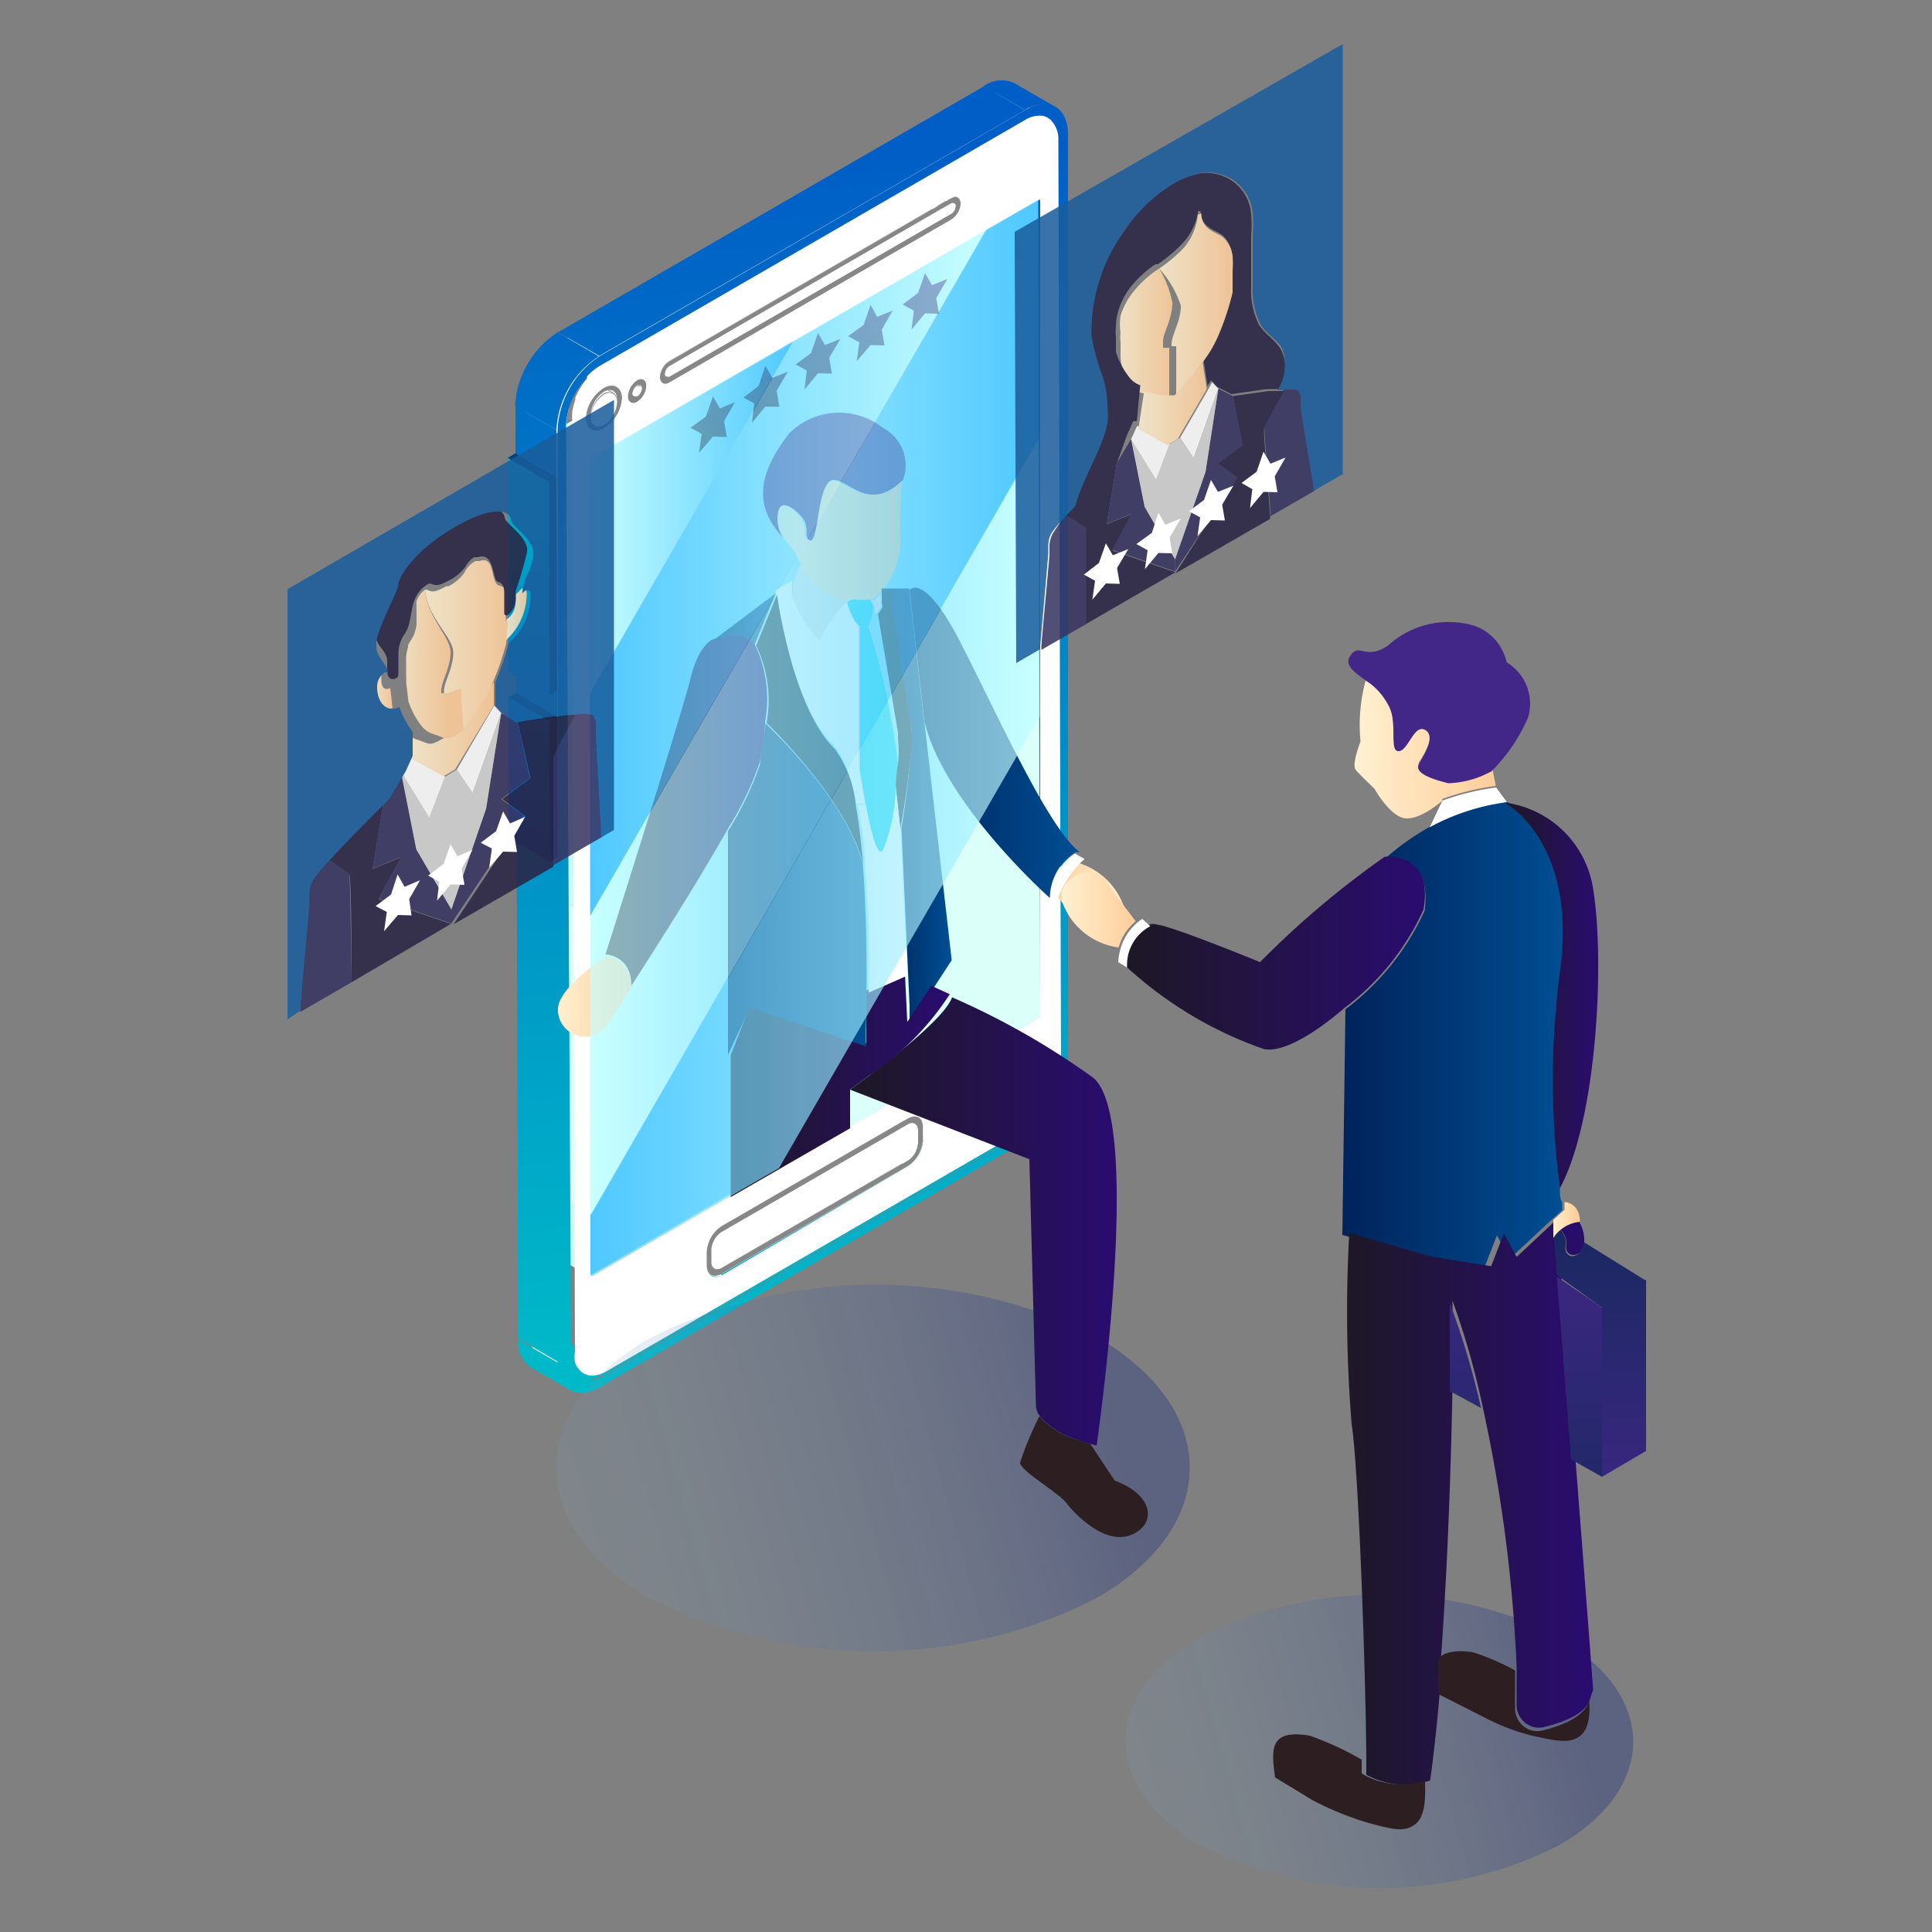 <svg xmlns="http://www.w3.org/2000/svg" xmlns:xlink="http://www.w3.org/1999/xlink" viewBox="0 0 50 50"><rect x="0" y="0" width="50" height="50" fill="#808080" stroke="none"/><defs><style>.cls-1{isolation:isolate;}.cls-2{fill:url(#Degradado_sin_nombre_121);}.cls-3{fill:url(#Degradado_sin_nombre_121-2);}.cls-4{fill:#fff;}.cls-5{fill:#878787;}.cls-6{fill:url(#Degradado_sin_nombre_121-3);}.cls-7{fill:#dbfff9;}.cls-8{fill:url(#Degradado_sin_nombre_121-4);}.cls-9{fill:#c9fbf4;}.cls-10{fill:url(#Degradado_sin_nombre_121-5);}.cls-11{fill:url(#Degradado_sin_nombre_96);}.cls-12{fill:url(#Degradado_sin_nombre_121-6);}.cls-13{fill:url(#Degradado_sin_nombre_95);}.cls-14{fill:url(#Degradado_sin_nombre_96-2);}.cls-15{fill:url(#Degradado_sin_nombre_121-7);}.cls-16{fill:url(#Degradado_sin_nombre_121-8);}.cls-17{fill:#004574;}.cls-18{fill:url(#Degradado_sin_nombre_121-9);}.cls-19{fill:url(#Degradado_sin_nombre_121-10);}.cls-20{fill:url(#Degradado_sin_nombre_121-11);}.cls-21{fill:url(#Degradado_sin_nombre_95-2);}.cls-22{fill:url(#Degradado_sin_nombre_121-12);}.cls-23{fill:url(#Degradado_sin_nombre_121-13);}.cls-24{fill:url(#Degradado_sin_nombre_121-14);}.cls-25{fill:url(#Degradado_sin_nombre_121-15);}.cls-26{fill:url(#Degradado_sin_nombre_121-16);}.cls-27{fill:url(#Degradado_sin_nombre_121-17);}.cls-28{fill:url(#Degradado_sin_nombre_107);}.cls-29{fill:url(#Degradado_sin_nombre_107-2);}.cls-30{fill:url(#Degradado_sin_nombre_107-3);}.cls-31{fill:url(#Degradado_sin_nombre_107-4);}.cls-32{fill:url(#Degradado_sin_nombre_107-5);}.cls-33{opacity:0.33;mix-blend-mode:hard-light;}.cls-34{fill:url(#Degradado_sin_nombre_204);}.cls-35{fill:url(#Degradado_sin_nombre_204-2);}.cls-36{fill:#e8e8e8;}.cls-37{fill:url(#Degradado_sin_nombre_23);}.cls-38{fill:url(#Degradado_sin_nombre_100);}.cls-39{fill:url(#Degradado_sin_nombre_107-6);}.cls-40{fill:url(#Degradado_sin_nombre_107-7);}.cls-41{fill:url(#Degradado_sin_nombre_23-2);}.cls-42{fill:url(#Degradado_sin_nombre_130);}.cls-43{fill:url(#Degradado_sin_nombre_130-2);}.cls-44{fill:url(#Degradado_sin_nombre_107-8);}.cls-45{fill:url(#Degradado_sin_nombre_23-3);}.cls-46{fill:url(#Degradado_sin_nombre_131);}.cls-47{fill:url(#Degradado_sin_nombre_130-3);}.cls-48{fill:url(#Degradado_sin_nombre_107-9);}.cls-49{fill:url(#Degradado_sin_nombre_100-2);}.cls-50{fill:url(#Degradado_sin_nombre_107-10);}.cls-51{fill:none;}.cls-52{fill:#112132;}.cls-53{fill:url(#Degradado_sin_nombre_107-11);}.cls-54{fill:#2d1e21;}.cls-55{fill:url(#Degradado_sin_nombre_131-2);}.cls-56{fill:url(#Degradado_sin_nombre_23-4);}.cls-57{fill:url(#Degradado_sin_nombre_100-3);}.cls-58{fill:url(#Degradado_sin_nombre_107-12);}.cls-59{fill:url(#Degradado_sin_nombre_107-13);}.cls-60{fill:url(#Degradado_sin_nombre_130-4);}.cls-61{fill:url(#Degradado_sin_nombre_23-5);}.cls-62{fill:url(#Degradado_sin_nombre_23-6);}.cls-63{fill:url(#Degradado_sin_nombre_100-4);}.cls-64{fill:url(#Degradado_sin_nombre_100-5);}.cls-65{fill:#00d6ef;}.cls-66{opacity:0.67;}.cls-67{mix-blend-mode:soft-light;}.cls-68{fill:url(#Degradado_sin_nombre_96-3);}.cls-69{fill:url(#Degradado_sin_nombre_95-3);}.cls-70{fill:url(#Degradado_sin_nombre_96-4);}.cls-71{fill:url(#Degradado_sin_nombre_95-4);}.cls-72{opacity:0.86;}.cls-73{fill:url(#Degradado_sin_nombre_23-8);}.cls-74{fill:#363361;}.cls-75{fill:#282343;}.cls-76{fill:#d3d3d3;}.cls-77{fill:url(#Degradado_sin_nombre_23-9);}.cls-78{fill:url(#Degradado_sin_nombre_23-10);}.cls-79{fill:url(#Degradado_sin_nombre_23-11);}.cls-80{fill:#1a5d9d;}.cls-81{fill:url(#Degradado_sin_nombre_23-12);}.cls-82{fill:url(#Degradado_sin_nombre_23-13);}.cls-83{fill:url(#Degradado_sin_nombre_23-14);}.cls-84{fill:url(#Degradado_sin_nombre_23-15);}</style><linearGradient id="Degradado_sin_nombre_121" x1="24.17" y1="3.8" x2="27.07" y2="34.09" gradientUnits="userSpaceOnUse"><stop offset="0" stop-color="#005ec6"/><stop offset="1" stop-color="#00b9c8"/></linearGradient><linearGradient id="Degradado_sin_nombre_121-2" x1="17.91" y1="4.4" x2="20.81" y2="34.69" xlink:href="#Degradado_sin_nombre_121"/><linearGradient id="Degradado_sin_nombre_121-3" x1="25.77" y1="3.64" x2="28.67" y2="33.94" xlink:href="#Degradado_sin_nombre_121"/><linearGradient id="Degradado_sin_nombre_121-4" x1="11.84" y1="4.98" x2="14.74" y2="35.27" xlink:href="#Degradado_sin_nombre_121"/><linearGradient id="Degradado_sin_nombre_121-5" x1="11.2" y1="5.04" x2="14.1" y2="35.33" xlink:href="#Degradado_sin_nombre_121"/><linearGradient id="Degradado_sin_nombre_96" x1="15.26" y1="18.3" x2="26.87" y2="18.3" gradientUnits="userSpaceOnUse"><stop offset="0" stop-color="#c8ffff"/><stop offset="1" stop-color="#4fc8ff"/></linearGradient><linearGradient id="Degradado_sin_nombre_121-6" x1="26.79" y1="3.55" x2="29.69" y2="33.84" xlink:href="#Degradado_sin_nombre_121"/><linearGradient id="Degradado_sin_nombre_95" x1="15.24" y1="14.82" x2="25.52" y2="14.82" gradientUnits="userSpaceOnUse"><stop offset="0" stop-color="#4fc8ff"/><stop offset="1" stop-color="#c8ffff"/></linearGradient><linearGradient id="Degradado_sin_nombre_96-2" x1="15.22" y1="13.4" x2="20.52" y2="13.4" xlink:href="#Degradado_sin_nombre_96"/><linearGradient id="Degradado_sin_nombre_121-7" x1="11.68" y1="4.99" x2="14.58" y2="35.29" xlink:href="#Degradado_sin_nombre_121"/><linearGradient id="Degradado_sin_nombre_121-8" x1="12.45" y1="4.92" x2="15.35" y2="35.21" xlink:href="#Degradado_sin_nombre_121"/><linearGradient id="Degradado_sin_nombre_121-9" x1="12.65" y1="4.9" x2="15.55" y2="35.19" xlink:href="#Degradado_sin_nombre_121"/><linearGradient id="Degradado_sin_nombre_121-10" x1="12.93" y1="4.87" x2="15.83" y2="35.17" xlink:href="#Degradado_sin_nombre_121"/><linearGradient id="Degradado_sin_nombre_121-11" x1="19.61" y1="4.23" x2="22.51" y2="34.53" xlink:href="#Degradado_sin_nombre_121"/><linearGradient id="Degradado_sin_nombre_95-2" x1="15.28" y1="22.2" x2="26.89" y2="22.2" xlink:href="#Degradado_sin_nombre_95"/><linearGradient id="Degradado_sin_nombre_121-12" x1="26.5" y1="3.57" x2="29.39" y2="33.87" xlink:href="#Degradado_sin_nombre_121"/><linearGradient id="Degradado_sin_nombre_121-13" x1="13.52" y1="21.94" x2="14.56" y2="11.62" xlink:href="#Degradado_sin_nombre_121"/><linearGradient id="Degradado_sin_nombre_121-14" x1="12.98" y1="21.88" x2="14.02" y2="11.56" xlink:href="#Degradado_sin_nombre_121"/><linearGradient id="Degradado_sin_nombre_121-15" x1="20.34" y1="4.16" x2="23.24" y2="34.46" xlink:href="#Degradado_sin_nombre_121"/><linearGradient id="Degradado_sin_nombre_121-16" x1="13.94" y1="4.78" x2="16.83" y2="35.07" xlink:href="#Degradado_sin_nombre_121"/><linearGradient id="Degradado_sin_nombre_121-17" x1="13.24" y1="4.84" x2="16.14" y2="35.14" xlink:href="#Degradado_sin_nombre_121"/><linearGradient id="Degradado_sin_nombre_107" x1="19.95" y1="11.27" x2="19.57" y2="7.66" gradientUnits="userSpaceOnUse"><stop offset="0" stop-color="#1d1824"/><stop offset="1" stop-color="#2a0c70"/></linearGradient><linearGradient id="Degradado_sin_nombre_107-2" x1="18.52" y1="11.42" x2="18.14" y2="7.81" xlink:href="#Degradado_sin_nombre_107"/><linearGradient id="Degradado_sin_nombre_107-3" x1="21.38" y1="11.12" x2="21" y2="7.51" xlink:href="#Degradado_sin_nombre_107"/><linearGradient id="Degradado_sin_nombre_107-4" x1="22.8" y1="10.97" x2="22.42" y2="7.36" xlink:href="#Degradado_sin_nombre_107"/><linearGradient id="Degradado_sin_nombre_107-5" x1="24.28" y1="10.82" x2="23.9" y2="7.21" xlink:href="#Degradado_sin_nombre_107"/><linearGradient id="Degradado_sin_nombre_204" x1="7.23" y1="42.4" x2="28.61" y2="36.26" gradientUnits="userSpaceOnUse"><stop offset="0" stop-color="#b6f9ff" stop-opacity="0"/><stop offset="1" stop-color="#132781"/></linearGradient><linearGradient id="Degradado_sin_nombre_204-2" x1="23.39" y1="48.59" x2="40.53" y2="43.67" xlink:href="#Degradado_sin_nombre_204"/><linearGradient id="Degradado_sin_nombre_23" x1="-107.29" y1="211.57" x2="-105.37" y2="211.57" gradientTransform="translate(-78.2 234.81) rotate(180)" gradientUnits="userSpaceOnUse"><stop offset="0" stop-color="#fff1d1"/><stop offset="1" stop-color="#ffcd9a"/></linearGradient><linearGradient id="Degradado_sin_nombre_100" x1="34.78" y1="26.77" x2="40.46" y2="26.77" gradientUnits="userSpaceOnUse"><stop offset="0" stop-color="#00235b"/><stop offset="1" stop-color="#004e93"/></linearGradient><linearGradient id="Degradado_sin_nombre_107-6" x1="34.71" y1="38.89" x2="41.14" y2="38.89" xlink:href="#Degradado_sin_nombre_107"/><linearGradient id="Degradado_sin_nombre_107-7" x1="29.11" y1="24.66" x2="36.93" y2="24.66" xlink:href="#Degradado_sin_nombre_107"/><linearGradient id="Degradado_sin_nombre_23-2" x1="35.06" y1="19.39" x2="38.72" y2="19.39" gradientTransform="matrix(1, 0, 0, 1, 0, 0)" xlink:href="#Degradado_sin_nombre_23"/><linearGradient id="Degradado_sin_nombre_130" x1="21.67" y1="40.44" x2="21.64" y2="31.45" gradientUnits="userSpaceOnUse"><stop offset="0" stop-color="#18285f"/><stop offset="1" stop-color="#432788"/></linearGradient><linearGradient id="Degradado_sin_nombre_130-2" x1="37.94" y1="40.4" x2="37.91" y2="31.4" xlink:href="#Degradado_sin_nombre_130"/><linearGradient id="Degradado_sin_nombre_107-8" x1="40.69" y1="40.39" x2="40.67" y2="31.39" xlink:href="#Degradado_sin_nombre_107"/><linearGradient id="Degradado_sin_nombre_23-3" x1="20.13" y1="14" x2="23.36" y2="14" gradientTransform="matrix(1, 0, 0, 1, 0, 0)" xlink:href="#Degradado_sin_nombre_23"/><linearGradient id="Degradado_sin_nombre_131" x1="41.43" y1="40.38" x2="41.4" y2="31.39" gradientUnits="userSpaceOnUse"><stop offset="0" stop-color="#432788"/><stop offset="1" stop-color="#18285f"/></linearGradient><linearGradient id="Degradado_sin_nombre_130-3" x1="37.34" y1="40.4" x2="37.31" y2="31.4" xlink:href="#Degradado_sin_nombre_130"/><linearGradient id="Degradado_sin_nombre_107-9" x1="21.98" y1="31.61" x2="28.9" y2="31.61" xlink:href="#Degradado_sin_nombre_107"/><linearGradient id="Degradado_sin_nombre_100-2" x1="22.82" y1="20.9" x2="24.62" y2="20.9" xlink:href="#Degradado_sin_nombre_100"/><linearGradient id="Degradado_sin_nombre_107-10" x1="18.85" y1="28.1" x2="24.63" y2="28.1" xlink:href="#Degradado_sin_nombre_107"/><linearGradient id="Degradado_sin_nombre_107-11" x1="38.96" y1="25.75" x2="41.36" y2="25.75" xlink:href="#Degradado_sin_nombre_107"/><linearGradient id="Degradado_sin_nombre_131-2" x1="42.04" y1="40.38" x2="42.01" y2="31.39" xlink:href="#Degradado_sin_nombre_131"/><linearGradient id="Degradado_sin_nombre_23-4" x1="14.43" y1="25.77" x2="16.34" y2="25.77" gradientTransform="matrix(1, 0, 0, 1, 0, 0)" xlink:href="#Degradado_sin_nombre_23"/><linearGradient id="Degradado_sin_nombre_100-3" x1="18.82" y1="22.98" x2="22.43" y2="22.98" xlink:href="#Degradado_sin_nombre_100"/><linearGradient id="Degradado_sin_nombre_107-12" x1="15.67" y1="20.99" x2="19.83" y2="20.99" xlink:href="#Degradado_sin_nombre_107"/><linearGradient id="Degradado_sin_nombre_107-13" x1="37.17" y1="43.2" x2="37.22" y2="43.2" xlink:href="#Degradado_sin_nombre_107"/><linearGradient id="Degradado_sin_nombre_130-4" x1="40.89" y1="40.39" x2="40.87" y2="31.39" xlink:href="#Degradado_sin_nombre_130"/><linearGradient id="Degradado_sin_nombre_23-5" x1="40.17" y1="31.58" x2="40.82" y2="31.58" gradientTransform="matrix(1, 0, 0, 1, 0, 0)" xlink:href="#Degradado_sin_nombre_23"/><linearGradient id="Degradado_sin_nombre_23-6" x1="27.47" y1="23.55" x2="29.39" y2="23.55" gradientTransform="matrix(1, 0, 0, 1, 0, 0)" xlink:href="#Degradado_sin_nombre_23"/><linearGradient id="Degradado_sin_nombre_100-4" x1="23.53" y1="19.23" x2="27.92" y2="19.23" xlink:href="#Degradado_sin_nombre_100"/><linearGradient id="Degradado_sin_nombre_100-5" x1="18.42" y1="16.01" x2="20.07" y2="16.01" xlink:href="#Degradado_sin_nombre_100"/><linearGradient id="Degradado_sin_nombre_96-3" x1="15.27" y1="18.3" x2="26.89" y2="18.3" xlink:href="#Degradado_sin_nombre_96"/><linearGradient id="Degradado_sin_nombre_95-3" x1="15.26" y1="14.82" x2="25.53" y2="14.82" xlink:href="#Degradado_sin_nombre_95"/><linearGradient id="Degradado_sin_nombre_96-4" x1="15.24" y1="13.4" x2="20.54" y2="13.4" xlink:href="#Degradado_sin_nombre_96"/><linearGradient id="Degradado_sin_nombre_95-4" x1="15.3" y1="22.2" x2="26.91" y2="22.2" xlink:href="#Degradado_sin_nombre_95"/><linearGradient id="Degradado_sin_nombre_23-8" x1="13.12" y1="15.91" x2="13.69" y2="15.91" gradientTransform="matrix(1, 0, 0, 1, 0, 0)" xlink:href="#Degradado_sin_nombre_23"/><linearGradient id="Degradado_sin_nombre_23-9" x1="10.55" y1="18.87" x2="12.78" y2="18.87" gradientTransform="matrix(1, 0, 0, 1, 0, 0)" xlink:href="#Degradado_sin_nombre_23"/><linearGradient id="Degradado_sin_nombre_23-10" x1="11.03" y1="16.75" x2="13.18" y2="16.75" gradientTransform="matrix(1, 0, 0, 1, 0, 0)" xlink:href="#Degradado_sin_nombre_23"/><linearGradient id="Degradado_sin_nombre_23-11" x1="9.63" y1="17.83" x2="10.21" y2="17.83" gradientTransform="matrix(1, 0, 0, 1, 0, 0)" xlink:href="#Degradado_sin_nombre_23"/><linearGradient id="Degradado_sin_nombre_23-12" x1="10.14" y1="17.26" x2="11.64" y2="17.26" gradientTransform="matrix(1, 0, 0, 1, 0, 0)" xlink:href="#Degradado_sin_nombre_23"/><linearGradient id="Degradado_sin_nombre_23-13" x1="28.9" y1="8.59" x2="30.4" y2="8.59" gradientTransform="matrix(1, 0, 0, 1, 0, 0)" xlink:href="#Degradado_sin_nombre_23"/><linearGradient id="Degradado_sin_nombre_23-14" x1="29.98" y1="7.88" x2="31.94" y2="7.88" gradientTransform="matrix(1, 0, 0, 1, 0, 0)" xlink:href="#Degradado_sin_nombre_23"/><linearGradient id="Degradado_sin_nombre_23-15" x1="29.52" y1="10.41" x2="31.28" y2="10.41" gradientTransform="matrix(1, 0, 0, 1, 0, 0)" xlink:href="#Degradado_sin_nombre_23"/></defs><title>ConnectwithBrand </title><g class="cls-1"><g id="OBJECTS"><g class="cls-1"><path class="cls-2" d="M26.61,29.24l-1.07-.62a1.89,1.89,0,0,0,.86-1.48l1.07.62A1.89,1.89,0,0,1,26.61,29.24Z"/><polygon class="cls-3" points="15.58 35.61 14.52 34.99 25.54 28.62 26.61 29.24 15.58 35.61"/><polygon class="cls-4" points="18.69 32.96 17.62 32.34 22.43 29.57 23.5 30.18 18.69 32.96"/><polygon class="cls-5" points="18.69 32.82 17.62 32.2 22.43 29.42 23.5 30.04 18.69 32.82"/><path class="cls-4" d="M22.82,28.89l.46.27.6.35a.86.86,0,0,1-.39.68l-1.07-.62A.86.86,0,0,0,22.82,28.89Z"/><path class="cls-5" d="M23.5,30l-1.07-.62A.59.59,0,0,0,22.7,29l1.07.62A.59.59,0,0,1,23.5,30Z"/><polygon class="cls-4" points="23.89 29.51 22.82 28.89 22.82 28.55 23.89 29.17 23.89 29.51"/><polygon class="cls-5" points="23.76 29.58 22.7 28.96 22.7 28.63 23.76 29.25 23.76 29.58"/><path class="cls-5" d="M22.62,28.45l1.07.62a.19.19,0,0,1,.08.17l-1.07-.62A.19.19,0,0,0,22.62,28.45Z"/><path class="cls-4" d="M22.82,28.55a.28.28,0,0,0-.11-.25l1.07.62a.28.28,0,0,1,.11.25Z"/><polygon class="cls-4" points="18.68 31.87 17.62 31.25 22.43 28.47 23.49 29.09 18.68 31.87"/><polygon class="cls-5" points="18.68 31.72 17.62 31.11 22.43 28.33 23.49 28.95 18.68 31.72"/><path class="cls-4" d="M22.62,28.45l1.07.62a.19.19,0,0,0-.19,0l-1.07-.62A.19.19,0,0,1,22.62,28.45Z"/><path class="cls-5" d="M22.71,28.3l1.07.62a.28.28,0,0,0-.28,0l-1.07-.62A.28.28,0,0,1,22.71,28.3Z"/><polygon class="cls-6" points="27.46 27.76 26.4 27.14 26.33 3.01 27.39 3.63 27.46 27.76"/><polygon class="cls-4" points="20.14 30.23 19.07 29.61 25.85 25.7 26.92 26.32 20.14 30.23"/><polygon class="cls-4" points="26.92 26.32 25.85 25.7 25.83 17.92 26.89 18.54 26.92 26.32"/><polygon class="cls-7" points="20.14 30.23 19.07 29.61 25.83 17.92 26.89 18.54 20.14 30.23"/><polygon class="cls-7" points="26.89 18.54 26.92 26.32 20.14 30.23 26.89 18.54"/><path class="cls-5" d="M18.5,32.84l-1.07-.62a.19.19,0,0,0,.19,0l1.07.62A.19.19,0,0,1,18.5,32.84Z"/><path class="cls-4" d="M18.41,33l-1.07-.62a.28.28,0,0,0,.28,0l1.07.62A.28.28,0,0,1,18.41,33Z"/><path class="cls-4" d="M18.5,32.84l-1.07-.62a.19.19,0,0,1-.08-.17l1.07.62A.19.19,0,0,0,18.5,32.84Z"/><path class="cls-5" d="M18.41,33l-1.07-.62a.27.27,0,0,1-.11-.25l1.07.62A.27.27,0,0,0,18.41,33Z"/><polygon class="cls-4" points="18.42 32.66 17.35 32.04 17.35 31.71 18.42 32.33 18.42 32.66"/><polygon class="cls-5" points="18.29 32.74 17.23 32.12 17.23 31.78 18.29 32.4 18.29 32.74"/><path class="cls-4" d="M23.49,29.09c.15-.09.27,0,.27.15v.33a.59.59,0,0,1-.27.46l-4.81,2.78c-.15.09-.27,0-.27-.15v-.33a.59.59,0,0,1,.27-.46Z"/><path class="cls-4" d="M18.42,32.33l-1.07-.62a.59.59,0,0,1,.27-.46l1.07.62A.59.59,0,0,0,18.42,32.33Z"/><path class="cls-5" d="M18.29,32.4l-1.07-.62a.86.86,0,0,1,.39-.68l1.07.62A.86.86,0,0,0,18.29,32.4Z"/><path class="cls-8" d="M15,35.67,13.91,35a.6.6,0,0,0,.61-.06l1.07.62A.6.6,0,0,1,15,35.67Z"/><path class="cls-4" d="M15,35.67,13.91,35a.6.6,0,0,1-.25-.55l1.07.62A.6.6,0,0,0,15,35.67Z"/><polygon class="cls-4" points="15.28 33.04 14.22 32.42 19.07 29.61 20.14 30.23 15.28 33.04"/><polygon class="cls-9" points="15.28 33.04 14.22 32.42 14.21 30.82 15.28 31.44 15.28 33.04"/><polygon class="cls-4" points="26.89 18.54 25.83 17.92 25.81 10.74 26.87 11.36 26.89 18.54"/><polygon class="cls-9" points="15.28 31.44 14.21 30.82 25.81 10.74 26.87 11.36 15.28 31.44"/><polygon class="cls-4" points="26.87 11.36 25.81 10.74 25.79 4.55 26.86 5.17 26.87 11.36"/><polygon class="cls-7" points="15.28 31.44 14.21 30.82 14.19 23.09 15.26 23.71 15.28 31.44"/><path class="cls-10" d="M14.8,36l-1.07-.62a.78.78,0,0,1-.32-.71l1.07.62A.78.78,0,0,0,14.8,36Z"/><polygon class="cls-11" points="26.86 5.17 26.87 11.36 15.28 31.44 15.26 23.71 25.52 5.94 26.86 5.17"/><polygon class="cls-7" points="25.52 5.94 24.45 5.32 25.79 4.55 26.86 5.17 25.52 5.94"/><path class="cls-12" d="M26.08,2.46l1.07.62a.6.6,0,0,1,.25.55L26.33,3A.6.6,0,0,0,26.08,2.46Z"/><path class="cls-4" d="M26.07,2.46h0l1.07.62h0Z"/><polygon class="cls-9" points="20.52 8.82 19.45 8.21 24.45 5.32 25.52 5.94 20.52 8.82"/><polygon class="cls-9" points="15.24 17.97 14.18 17.35 19.45 8.21 20.52 8.82 15.24 17.97"/><polygon class="cls-7" points="15.22 11.88 14.16 11.26 19.45 8.21 20.52 8.82 15.22 11.88"/><polygon class="cls-4" points="17.32 9.89 16.25 9.27 23.56 5.05 24.62 5.67 17.32 9.89"/><polygon class="cls-5" points="17.32 9.75 16.25 9.13 23.56 4.91 24.62 5.53 17.32 9.75"/><polygon class="cls-4" points="17.32 9.49 16.25 8.87 23.55 4.65 24.62 5.27 17.32 9.49"/><path class="cls-5" d="M23.64,4.64l1.07.62a.08.08,0,0,1,0,.07.25.25,0,0,1-.11.2l-1.07-.62a.25.25,0,0,0,.11-.2A.08.08,0,0,0,23.64,4.64Z"/><polygon class="cls-5" points="17.32 9.34 16.25 8.72 23.55 4.51 24.62 5.13 17.32 9.34"/><path class="cls-4" d="M24.79,5.11l-1.07-.62a.17.17,0,0,1,.07.15.38.38,0,0,1,0,.08l.92.53a.08.08,0,0,1,0,.07.25.25,0,0,1-.11.2l-1-.56-.1.08,1.07.62a.52.52,0,0,0,.24-.41A.17.17,0,0,0,24.79,5.11Z"/><path class="cls-5" d="M23.72,4.49l1.07.62a.17.17,0,0,0-.17,0l-1.07-.62A.17.17,0,0,1,23.72,4.49Z"/><polygon class="cls-13" points="25.52 5.94 15.26 23.71 15.24 17.97 20.52 8.82 25.52 5.94"/><path class="cls-5" d="M17.24,9.76l-1.07-.62a.08.08,0,0,0,.08,0l1.07.62A.08.08,0,0,1,17.24,9.76Z"/><path class="cls-4" d="M16.08,9.29a.17.17,0,0,0,.17,0l1.07.62a.17.17,0,0,1-.17,0Z"/><path class="cls-4" d="M16.17,9.14a.08.08,0,0,1,0-.07l1.07.62a.08.08,0,0,0,0,.07Z"/><path class="cls-4" d="M16.2,8.91l.05,0,1.07.62-.05,0Z"/><path class="cls-4" d="M16.2,8.91l1.07.62a.25.25,0,0,0-.06.15l-.6-.35-.34-.2a.62.62,0,0,0-.12-.07A.25.25,0,0,1,16.2,8.91Z"/><path class="cls-5" d="M17.15,9.91l-1.07-.62A.17.17,0,0,1,16,9.14a.53.53,0,0,1,.24-.41l1.07.62a.53.53,0,0,0-.24.41A.17.17,0,0,0,17.15,9.91Z"/><path class="cls-4" d="M15.67,9.36a.17.17,0,0,0-.07-.16l1.07.62a.17.17,0,0,1,.07.16l-1.07-.62,1.07.62a.53.53,0,0,1-.24.42.17.17,0,0,1-.17,0l-1.07-.62a.17.17,0,0,0,.17,0A.53.53,0,0,0,15.67,9.36Z"/><path class="cls-5" d="M15.6,9.2l1.07.62a.17.17,0,0,0-.17,0l-1.07-.62A.17.17,0,0,1,15.6,9.2Z"/><path class="cls-4" d="M23.55,4.65a.08.08,0,0,1,.08,0l1.07.62a.08.08,0,0,0-.08,0Z"/><path class="cls-5" d="M15.51,9.36l1.07.62a.08.08,0,0,1,0,.08.26.26,0,0,1-.12.21l-1.07-.62a.26.26,0,0,0,.12-.21A.08.08,0,0,0,15.51,9.36Z"/><path class="cls-5" d="M16.41,10.26l-1.07-.62a.08.08,0,0,0,.08,0l1.07.62A.08.08,0,0,1,16.41,10.26Z"/><path class="cls-4" d="M15.42,9.36a.08.08,0,0,1,.08,0l1.07.62a.08.08,0,0,0-.08,0,.26.26,0,0,0-.12.2l-1.07-.62A.26.26,0,0,1,15.42,9.36Z"/><path class="cls-4" d="M15.34,9.64a.08.08,0,0,1,0-.08l1.07.62a.08.08,0,0,0,0,.08Z"/><path class="cls-5" d="M16.32,10.41l-1.07-.62a.17.17,0,0,1-.07-.16.53.53,0,0,1,.24-.42l1.07.62a.53.53,0,0,0-.24.42A.17.17,0,0,0,16.32,10.41Z"/><polygon class="cls-4" points="15.51 9.5 14.44 8.88 25.47 2.52 26.53 3.14 15.51 9.5"/><path class="cls-4" d="M25.47,2.52a.61.61,0,0,1,.61-.06l1.07.62a.61.61,0,0,0-.61.06Z"/><polygon class="cls-9" points="15.26 23.71 14.19 23.09 14.18 17.35 15.24 17.97 15.26 23.71"/><path class="cls-5" d="M16.49,9.84c.13-.08.24,0,.24.14a.53.53,0,0,1-.24.42c-.13.08-.24,0-.24-.14A.53.53,0,0,1,16.49,9.84Zm0,.41a.26.26,0,0,0,.12-.21c0-.07-.05-.1-.12-.07a.26.26,0,0,0-.12.2c0,.08.05.11.12.07"/><path class="cls-4" d="M16.49,10.26c-.06,0-.12,0-.12-.07a.26.26,0,0,1,.12-.2c.07,0,.12,0,.12.07A.26.26,0,0,1,16.49,10.26Z"/><path class="cls-4" d="M14.87,10.19l0,0,1.07.62,0,0Z"/><path class="cls-4" d="M15,10.18l.94.54,0,0-1.07-.62,0,0Z"/><path class="cls-4" d="M15,10.26l.94.54,0,0-1.07-.62,0,0Z"/><polygon class="cls-14" points="20.52 8.82 15.24 17.97 15.22 11.88 20.52 8.82"/><polygon class="cls-7" points="15.24 17.97 14.18 17.35 14.16 11.26 15.22 11.88 15.24 17.97"/><path class="cls-4" d="M14.56,10.5a.91.91,0,0,0,.29-.28l1.07.62a.91.91,0,0,1-.29.28l-.09,0-1.07-.62Z"/><path class="cls-4" d="M14.43,10.55h0l1.07.62h0Z"/><path class="cls-4" d="M14.42,10.55h0l1.07.62h0Z"/><path class="cls-4" d="M15,9.69a.35.35,0,0,0-.11-.28L16,10a.35.35,0,0,1,.11.28.93.93,0,0,1-.11.42l-1.07-.62A.92.92,0,0,0,15,9.69Z"/><path class="cls-4" d="M14.25,10.54a.27.27,0,0,0,.16,0l1.07.62a.27.27,0,0,1-.16,0Z"/><path class="cls-4" d="M14.39,10.62l.94.54h0l-1.07-.62h0Z"/><path class="cls-4" d="M14.91,9.4,16,10l-.47-.27L15,9.48l-.13-.08Z"/><path class="cls-4" d="M14.91,9.4,16,10h0L14.92,9.4Z"/><path class="cls-4" d="M14.23,10.53h0l1.07.62h0Z"/><path class="cls-5" d="M15.38,11l-1.07-.62a.24.24,0,0,0,.24,0l1.07.62A.24.24,0,0,1,15.38,11Z"/><path class="cls-5" d="M14.8,9.54l1.07.62a.24.24,0,0,1,.1.22.76.76,0,0,1-.34.59l-1.07-.62a.76.76,0,0,0,.34-.59A.24.24,0,0,0,14.8,9.54Z"/><path class="cls-4" d="M14.91,9.4h0L16,10h0Z"/><path class="cls-4" d="M15.63,10.18l-.81-.47.81.47Z"/><path class="cls-4" d="M14.56,9.56a.24.24,0,0,1,.24,0l1.07.62a.24.24,0,0,0-.24,0l-1.07-.62,1.07.62a.76.76,0,0,0-.34.59l-1.07-.62,1.07.62a.24.24,0,0,0,.1.22l-1.07-.62a.24.24,0,0,1-.1-.22A.76.76,0,0,1,14.56,9.56Z"/><path class="cls-5" d="M14.89,9.39,16,10a.33.33,0,0,0-.33,0l-1.07-.62A.33.33,0,0,1,14.89,9.39Z"/><path class="cls-5" d="M15.3,11.15l-1.07-.62a.33.33,0,0,1-.14-.3,1,1,0,0,1,.47-.81l1.07.62a1,1,0,0,0-.47.81A.33.33,0,0,0,15.3,11.15Z"/><path class="cls-5" d="M15.63,10c.26-.15.47,0,.47.27a1,1,0,0,1-.47.81c-.26.15-.47,0-.47-.27A1,1,0,0,1,15.63,10Zm0,.93a.76.76,0,0,0,.34-.59c0-.22-.16-.31-.34-.2a.76.76,0,0,0-.34.59c0,.22.16.31.34.2"/><path class="cls-4" d="M15.63,11c-.19.11-.34,0-.34-.2a.76.76,0,0,1,.34-.59c.19-.11.34,0,.34.2A.76.76,0,0,1,15.63,11Z"/><polygon class="cls-15" points="14.47 35.26 13.41 34.64 13.37 21.56 14.44 22.18 14.47 35.26"/><polygon class="cls-16" points="14.44 22.18 13.37 21.56 13.36 17.93 14.43 18.55 14.44 22.18"/><polygon class="cls-17" points="14.43 18.55 14.44 22.18 14.23 22.3 14.22 18.67 14.43 18.55"/><polygon class="cls-17" points="14.22 18.67 13.16 18.05 13.36 17.93 14.43 18.55 14.22 18.67"/><polygon class="cls-18" points="14.43 18.55 13.36 17.93 13.36 17.25 14.42 17.87 14.43 18.55"/><polygon class="cls-19" points="14.42 17.87 13.36 17.25 13.34 11.73 14.41 12.35 14.42 17.87"/><polygon class="cls-17" points="14.41 12.35 14.42 17.87 14.22 17.99 14.21 12.47 14.41 12.35"/><path class="cls-4" d="M13.59,10.36a1.46,1.46,0,0,1,.07-.42l1.07.62a1.46,1.46,0,0,0-.07.42Z"/><path class="cls-4" d="M13.65,9.94a1.91,1.91,0,0,1,.79-1.06l1.07.62a1.91,1.91,0,0,0-.79,1.06Z"/><polygon class="cls-4" points="14.41 12.35 14.42 17.87 14.43 18.55 14.43 18.55 14.43 18.55 14.44 22.18 14.47 34.97 14.72 35.12 14.65 10.98 13.59 10.36 13.59 11.88 14.41 12.35"/><path class="cls-20" d="M27.64,3.48c0-.7-.5-1-1.11-.63l-11,6.36a2.43,2.43,0,0,0-1.1,1.91v1.23l0,5.52v4.31l0,13.08c0,.7.5,1,1.11.63l11-6.36a2.44,2.44,0,0,0,1.1-1.91Zm-1,25.76-11,6.36c-.47.27-.86.05-.86-.49L14.65,11a1.89,1.89,0,0,1,.86-1.48l11-6.36c.47-.27.86-.05.86.49l.07,24.13a1.89,1.89,0,0,1-.86,1.48"/><polygon class="cls-21" points="26.87 11.36 15.28 31.44 15.28 33.04 20.14 30.23 26.89 18.54 26.87 11.36"/><path class="cls-4" d="M27.18,28.65a1.77,1.77,0,0,0,.28-.89L27.39,3.63a.69.69,0,0,0-.15-.47l0,0A.42.42,0,0,0,27,3a.7.7,0,0,0-.48.11l-11,6.36a1.48,1.48,0,0,0-.33.27l0,0,0,.06a2.07,2.07,0,0,0-.3.49l0,.06v0a1.69,1.69,0,0,0-.08.3,1.31,1.31,0,0,0,0,.21l.07,24.13a.89.89,0,0,0,0,.27.58.58,0,0,0,.07.14l.07.08a.43.43,0,0,0,.32.12h0a.79.79,0,0,0,.37-.12l11-6.36a1.63,1.63,0,0,0,.48-.45l0,0ZM17.32,9.34l7.3-4.22c.13-.08.24,0,.24.14a.52.52,0,0,1-.24.41l-7.3,4.22c-.13.08-.24,0-.24-.14a.53.53,0,0,1,.24-.41m-.83.5c.13-.08.24,0,.24.14a.53.53,0,0,1-.24.42c-.13.08-.24,0-.24-.14a.53.53,0,0,1,.24-.42m-.86.2c.26-.15.47,0,.47.27a1,1,0,0,1-.47.81c-.26.15-.47,0-.47-.27a1,1,0,0,1,.47-.81M23.5,30.18,18.69,33c-.22.12-.39,0-.39-.22V32.4a.86.86,0,0,1,.39-.68l4.81-2.78c.22-.12.39,0,.39.23v.33a.86.86,0,0,1-.39.68m-3.36,0L15.28,33V31.44l0-7.74,0-5.74,0-6.08,5.3-3.06,5-2.89,1.34-.77,0,6.2,0,7.18h0l0,7.78-6.78,3.91"/><path class="cls-5" d="M23.49,28.95l-4.81,2.78a.86.86,0,0,0-.39.68v.33c0,.25.18.35.39.22l4.81-2.78a.86.86,0,0,0,.39-.68v-.33C23.89,28.92,23.71,28.82,23.49,28.95Zm0,1.09-4.81,2.78c-.15.09-.27,0-.27-.15v-.33a.59.59,0,0,1,.27-.46l4.81-2.78c.15-.09.27,0,.27.15v.33a.59.59,0,0,1-.27.46"/><path class="cls-22" d="M26.25,2.15l1.07.62a.78.78,0,0,0-.79.08l-1.07-.62A.78.78,0,0,1,26.25,2.15Z"/><polygon class="cls-23" points="14.23 22.3 13.17 21.68 13.16 18.05 14.22 18.67 14.23 22.3"/><path class="cls-5" d="M24.62,5.13c.13-.08.24,0,.24.14a.52.52,0,0,1-.24.41l-7.3,4.22c-.13.08-.24,0-.24-.14a.53.53,0,0,1,.24-.41Zm0,.4a.25.25,0,0,0,.11-.2c0-.07-.05-.1-.11-.07l-7.3,4.22a.25.25,0,0,0-.11.2c0,.07.05.1.11.07l7.3-4.22"/><path class="cls-4" d="M17.32,9.75c-.06,0-.11,0-.11-.07a.25.25,0,0,1,.11-.2l7.3-4.22c.06,0,.11,0,.11.07a.25.25,0,0,1-.11.2Z"/><polygon class="cls-24" points="14.22 17.99 13.15 17.37 13.14 11.85 14.21 12.47 14.22 17.99"/><polygon class="cls-17" points="14.21 12.47 13.14 11.85 13.34 11.73 14.41 12.35 14.21 12.47"/><polygon class="cls-25" points="15.51 9.21 14.44 8.6 25.47 2.23 26.53 2.85 15.51 9.21"/><path class="cls-26" d="M14.4,11.13l-1.07-.62a2.43,2.43,0,0,1,1.1-1.91l1.07.62A2.43,2.43,0,0,0,14.4,11.13Z"/><polygon class="cls-27" points="14.41 12.35 13.34 11.73 13.34 10.51 14.4 11.13 14.41 12.35"/></g><polygon class="cls-28" points="19.81 9.47 19.99 9.78 20.39 9.62 20.1 10.11 20.17 10.53 19.81 10.52 19.46 10.94 19.52 10.44 19.24 10.29 19.63 9.99 19.81 9.47"/><polygon class="cls-29" points="18.45 10.26 18.63 10.57 19.02 10.41 18.74 10.9 18.81 11.31 18.45 11.3 18.09 11.72 18.16 11.23 17.87 11.07 18.27 10.78 18.45 10.26"/><polygon class="cls-30" points="21.17 8.62 21.35 8.93 21.75 8.77 21.46 9.26 21.53 9.67 21.17 9.66 20.82 10.08 20.88 9.59 20.59 9.43 20.99 9.14 21.17 8.62"/><polygon class="cls-31" points="22.53 7.89 22.7 8.2 23.1 8.04 22.82 8.53 22.89 8.94 22.53 8.93 22.17 9.35 22.24 8.86 21.95 8.7 22.35 8.41 22.53 7.89"/><polygon class="cls-32" points="23.94 7.07 24.12 7.38 24.52 7.22 24.23 7.71 24.3 8.12 23.94 8.11 23.59 8.53 23.65 8.04 23.36 7.88 23.76 7.58 23.94 7.07"/><g class="cls-33"><path class="cls-34" d="M28.4,41.35a12.77,12.77,0,0,1-11.59,0c-3.21-1.85-3.23-4.86,0-6.71a12.94,12.94,0,0,1,10.64-.47,8.5,8.5,0,0,1,1,.47C31.57,36.49,31.59,39.49,28.4,41.35Z"/></g><g class="cls-33"><path class="cls-35" d="M40.36,47.75a10.24,10.24,0,0,1-9.29,0c-2.58-1.49-2.59-3.9,0-5.38A10.37,10.37,0,0,1,39.56,42a6.82,6.82,0,0,1,.76.38C42.9,43.85,42.92,46.26,40.36,47.75Z"/></g><g id="_Group_" data-name="&lt;Group&gt;"><path class="cls-36" d="M22.82,15.67a.63.63,0,0,1-.19.23.56.56,0,0,0,0-.21,1,1,0,0,0-.09-.17l.09,0,.24-.2.12,0A1.17,1.17,0,0,1,22.82,15.67Z"/><path class="cls-37" d="M29.08,23.45a.53.53,0,0,1-.18.56.87.87,0,0,1-.55.23.54.54,0,0,1-.43-.29c-.07-.12-.74-1-.74-1a1.39,1.39,0,0,0,.44-.68A1.8,1.8,0,0,1,29.08,23.45Z"/><path class="cls-38" d="M40.37,30.74c0,.16,0,.28.06.38l0,.2-.29.26h0l-1.07,1-.33-.61-.33.85-1.55-.25-2.12-.61.08-5.84a6.6,6.6,0,0,0,2.05-2.55c.12-.92-.24-1.39-1-1.37A6.42,6.42,0,0,1,37,21.4a5.71,5.71,0,0,1,2-.65s1.9,1,1.43,4.38A21.58,21.58,0,0,0,40.37,30.74Z"/><path class="cls-39" d="M41.14,44c-.12.36-.68.57-1.16.69a.58.58,0,0,1-.31,0,.59.59,0,0,1-.42-.55c0-.32,0-.64,0-1a39.22,39.22,0,0,0-.88-6.74,20.59,20.59,0,0,0-.78-2.74q0,1.21,0,2.28c-.06,3.07-.18,5.35-.3,7a1.13,1.13,0,0,0,0,.51c-.15,1.82-.28,2.63-.28,2.63h0a2.07,2.07,0,0,1-1.65-.15v-.36c0-1.52-.18-7.42-.38-8.72a35.86,35.86,0,0,1-.06-4.94l2.12.61,1.55.25.33-.85.33.61,1.07-1,0,.47.08,1c.13,1.6.26,3.23.37,4.73.22,2.83.4,5.18.46,6Z"/><path class="cls-40" d="M32.61,24.9a23.33,23.33,0,0,1,3.23-2.73h0c.8,0,1.16.45,1,1.37a6.6,6.6,0,0,1-2.05,2.55c-.78.67-1.6,1.16-2.08,1.06A10.21,10.21,0,0,1,29.13,25a1.13,1.13,0,0,1,.6-1.07.42.42,0,0,1,.23,0C30.42,24,32.61,24.9,32.61,24.9Z"/><path class="cls-41" d="M37.33,20.72s-.55.49-.95.46-.81-.77-.81-.77-.36-.34-.48-.48.12-.74.12-.74a4.41,4.41,0,0,1,.13-1.57,1.73,1.73,0,0,1,.61.55c.21.46,0,1.19.26,1.19s.41-.7.69-.55,0,.65-.16.89.4.4.76.49a2.46,2.46,0,0,0,1.12-.31v0l.09.46a6.42,6.42,0,0,0-1.39.34Z"/><path class="cls-4" d="M39,20.76a5.71,5.71,0,0,0-2,.65l.33-.69h0a6.42,6.42,0,0,1,1.39-.34Z"/><path class="cls-42" d="M20.29,13.93c-1-1-.41-2,.13-2.71a1.83,1.83,0,0,1,2.44-.14,1.09,1.09,0,0,1,.51,1.34c-.86.86-1.4,0-1.8,0S21.25,14.08,21,14s0-.33-.25-.62-.61-.52-.58.08A.88.88,0,0,0,20.29,13.93Z"/><path class="cls-43" d="M38.33,36.44,37.52,36q0-1.08,0-2.28A20.59,20.59,0,0,1,38.33,36.44Z"/><path class="cls-4" d="M22.39,20.8l-.25,0a3,3,0,0,0-.57-1.52c-1.11-1.05-1.5-4-1.5-4l.45-.26a1,1,0,0,0,0,.44,3,3,0,0,0,.67,1.07,3.37,3.37,0,0,1,.71-1s.12.51.32.63v3.73S22.31,20.35,22.39,20.8Z"/><path class="cls-44" d="M41,32.11a.23.23,0,0,1,0,0c0,.45-.49.48-.47.14a.44.44,0,0,0-.15-.42.93.93,0,0,1,.47-.24A.92.92,0,0,1,41,32.11Z"/><path class="cls-4" d="M27.17,23.24a1.42,1.42,0,0,1,.65-1.15l.25.14,0,0a2.53,2.53,0,0,0-.72,1.1Z"/><path class="cls-36" d="M22.08,15.51a.36.36,0,0,0-.16.07h0a3.37,3.37,0,0,0-.71,1,3,3,0,0,1-.67-1.07,1,1,0,0,1,0-.44,1.15,1.15,0,0,1,.24-.53A1.74,1.74,0,0,0,22.08,15.51Z"/><path class="cls-45" d="M22.39,15.55a1.07,1.07,0,0,1-.39,0,1.62,1.62,0,0,1-1.24-.88,2.27,2.27,0,0,0-.48-.74h0a.88.88,0,0,1-.16-.48c0-.6.34-.37.58-.08s0,.53.25.62.19-1.5.59-1.54.94.82,1.8,0A12.52,12.52,0,0,0,23.31,14a2.14,2.14,0,0,1-.56,1.38.75.75,0,0,1-.26.17Z"/><path class="cls-46" d="M40.51,32.28c0,.34.43.31.47-.14a.23.23,0,0,0,0,0l1.61,1-1.16.68h0L40.29,33h0l-.08-1a.81.81,0,0,1,.15-.18A.44.44,0,0,1,40.51,32.28Z"/><path class="cls-47" d="M35.35,17.61c-.29-.2-.55-.39-.42-.61.24-.41.39.12,1-.3a2.32,2.32,0,0,1,2-.56,1.28,1.28,0,0,1,1.06,1,1.25,1.25,0,0,1,.56,1.42,4.48,4.48,0,0,1-.95,1.4v0a2.46,2.46,0,0,1-1.12.31c-.36-.09-.89-.25-.76-.49s.45-.73.16-.89-.44.56-.69.55,0-.73-.26-1.19A1.73,1.73,0,0,0,35.35,17.61Z"/><path class="cls-48" d="M28.29,27.89c1.32,1.09.09,9.52.09,9.52a4.8,4.8,0,0,1-.59-.18,2,2,0,0,1-.88-.58.52.52,0,0,1-.1-.27L26.64,30,22,28.2c.71-.51,2.44-1.81,2.64-2.39v0A19.82,19.82,0,0,1,28.29,27.89Z"/><path class="cls-49" d="M23.92,18.65l.71,6.2-.47.72-.62.94,0-.47-.21-4.61A21.83,21.83,0,0,0,23.6,19c0-.38-.78-3.38-.78-3.38s0-.23,0-.39h.71l.38,3.38Z"/><path class="cls-50" d="M22.49,27.84,22,28.2v1l-3.09,1.78,0-3.67L19.42,26l3,1s0-1.09,0-1.36l1-.44h0l.06,1.25.62-.94.48.22v0A7.32,7.32,0,0,1,22.49,27.84Z"/><path class="cls-4" d="M29,24.55a1.39,1.39,0,0,1,.44-.68l.12-.09.21.19a1.13,1.13,0,0,0-.6,1.07l-.23-.14A1.45,1.45,0,0,1,29,24.55Z"/><path class="cls-51" d="M23.15,19c-.2-1.1-.69-2.75-.69-2.75a1.08,1.08,0,0,0,.12-.53.56.56,0,0,1,0,.21Z"/><path class="cls-52" d="M23.3,21.45l-.12-1.09c0-.22,0-.42.06-.6a2.67,2.67,0,0,0,0-.63l0-.17-.52-3.07a.77.77,0,0,0,.19-.61H23s.57,3.39.61,3.76A21.83,21.83,0,0,1,23.3,21.45Z"/><path class="cls-52" d="M22.15,20.85c.08.46.14,1,.19,1.52-.41-1.67-2.5-3.66-2.5-3.66h0a3.25,3.25,0,0,0-.27-2l.54-1.32s.39,2.93,1.5,4A3,3,0,0,1,22.15,20.85Z"/><path class="cls-53" d="M41.23,23c.31,1.92.09,6-.86,7.75a21.58,21.58,0,0,1,0-5.6c.47-3.38-1.43-4.38-1.43-4.38A2.66,2.66,0,0,1,41.23,23Z"/><path class="cls-54" d="M28.85,38.32c1,.36,1.1,1.12.43,1.4s-1.45-.52-1.67-.81-1.23-.86-1.21-1.06a8.82,8.82,0,0,1,.5-1.2,2,2,0,0,0,.88.58l.44.14Z"/><polygon class="cls-55" points="42.6 33.12 42.6 37.55 41.46 38.22 41.46 33.84 41.44 33.8 42.6 33.12"/><path class="cls-56" d="M16.34,25.55l-.63,1h0a1,1,0,0,1-.27.21.7.7,0,0,1-1-.68c.06-.57,1.24-1.32,1.24-1.32S16.29,24.76,16.34,25.55Z"/><path class="cls-57" d="M22.33,22.37c.13,1.64.1,3.47.08,4.28,0,.27,0,.43,0,.43l-3-1-.57,1.22V21.51h0a8.23,8.23,0,0,0,.83-1.73c0-.26.11-.64.14-1.06h0S21.92,20.69,22.33,22.37Z"/><path class="cls-4" d="M22.85,22a4.54,4.54,0,0,0,.33-1.66l.12,1.09.18,3.82h0l-1,.44a28.24,28.24,0,0,0-.1-3.35c0-.54-.1-1.06-.19-1.52l.25,0C22.52,21.46,22.7,22.23,22.85,22Z"/><path class="cls-54" d="M36.88,46.09c0,.23.05.86-.23,1.1s-.58.16-1.19,0a8.06,8.06,0,0,1-1.49-.6L33,46c-.1-.72-.16-1.26.9-1.08a7.89,7.89,0,0,1,1.34.62v.36A2.07,2.07,0,0,0,36.88,46.09Z"/><path class="cls-54" d="M40.91,44.91c-.27.23-.62.15-1.3,0l-.21-.06a5.46,5.46,0,0,1-.92-.37l-1.26-.64c0-.12,0-.23,0-.33s0-.33,0-.51.34-.33.9-.24a6.3,6.3,0,0,1,1.09.47c0,.31,0,.63,0,1a.59.59,0,0,0,.42.55.58.58,0,0,0,.31,0c.48-.12,1-.33,1.16-.69l0-.28h0S41.26,44.61,40.91,44.91Z"/><path class="cls-58" d="M19.53,16.67a3.25,3.25,0,0,1,.27,2c0,.42-.1.8-.14,1.06a8.23,8.23,0,0,1-.83,1.73c-.74,1.31-1.81,3-2.49,4.05,0-.79-.67-.81-.67-.81s2-6.3,2.2-7.14.55-1,.55-1C19,16.33,19.31,16.41,19.53,16.67Z"/><path class="cls-59" d="M37.18,43.46a1.13,1.13,0,0,1,0-.51Q37.2,43.21,37.18,43.46Z"/><path class="cls-60" d="M41.46,33.84v4.38l-.8-.45c-.12-1.5-.24-3.13-.37-4.73h0l1.14.78h0Z"/><path class="cls-61" d="M40.35,31.86a.81.81,0,0,0-.15.18l0-.47h0l.29-.26,0-.2s.39,0,.4.51A.93.93,0,0,0,40.35,31.86Z"/><path class="cls-62" d="M27.49,23.34a.53.53,0,0,1,.18-.56.87.87,0,0,1,.55-.23.54.54,0,0,1,.43.29c.07.12.74,1,.74,1a1.39,1.39,0,0,0-.44.68A1.8,1.8,0,0,1,27.49,23.34Z"/><path class="cls-63" d="M27.17,23.24s-2.75-2.44-3.25-4.59h0l-.38-3.38s.37-.5,1.34,1.4,2.25,4.76,3.06,5.38l-.1,0A1.42,1.42,0,0,0,27.17,23.24Z"/><path class="cls-64" d="M18.42,16.6l1.65-1.24-.54,1.32C19.31,16.41,19,16.33,18.42,16.6Z"/><path class="cls-65" d="M22.59,15.68a1.08,1.08,0,0,1-.12.53h-.21c-.2-.11-.32-.6-.32-.63h0a.36.36,0,0,1,.16-.07,1.15,1.15,0,0,0,.41,0A1,1,0,0,1,22.59,15.68Z"/><path class="cls-65" d="M23.18,20.36A4.54,4.54,0,0,1,22.85,22c-.15.2-.33-.56-.45-1.22-.08-.46-.14-.86-.14-.86V16.21h.21a19.22,19.22,0,0,1,.77,3.55C23.21,19.94,23.19,20.14,23.18,20.36Z"/><line class="cls-51" x1="23.18" y1="19.13" x2="23.15" y2="18.96"/></g><g class="cls-66"><g class="cls-67"><polygon class="cls-68" points="26.87 5.17 26.89 11.36 15.3 31.44 15.27 23.71 25.53 5.94 26.87 5.17"/></g><g class="cls-67"><polygon class="cls-69" points="25.53 5.94 15.27 23.71 15.26 17.97 20.54 8.82 25.53 5.94"/></g><g class="cls-67"><polygon class="cls-70" points="20.54 8.82 15.26 17.97 15.24 11.88 20.54 8.82"/></g><g class="cls-67"><polygon class="cls-71" points="26.89 11.36 15.3 31.44 15.3 33.04 20.16 30.23 26.91 18.54 26.89 11.36"/></g></g><path class="cls-56" d="M16.34,25.55l-.63,1h0a1,1,0,0,1-.27.21.7.7,0,0,1-1-.68c.06-.57,1.24-1.32,1.24-1.32S16.29,24.76,16.34,25.55Z"/><g class="cls-72"><path class="cls-73" d="M13.5,15.23l0,0c.05,0,.11,0,.13.09a.49.49,0,0,1,0,.1v0a1.63,1.63,0,0,1-.57,1.18v0l.05-.57a.54.54,0,0,0,.23-.48s0,0,0-.07,0,0,0,0a.73.73,0,0,1,0-.1h0l.08-.06Z"/><path class="cls-74" d="M14.9,18.48a1.19,1.19,0,0,1,.47,0,.32.32,0,0,1,.09.26c0,.1,0,.19,0,.24s.13,2.54.14,2.67l-1.33.77s0-2.74,0-2.85A12.34,12.34,0,0,1,14.9,18.48Z"/><path class="cls-74" d="M8.44,22.22s.58.32.6.41.06,2.65.06,2.79l-1.33.77v0c0-.13.12-2.68.12-2.79s0-.13,0-.23A.78.78,0,0,1,8,22.78,4.39,4.39,0,0,1,8.44,22.22Z"/><g class="cls-1"><path class="cls-75" d="M13.4,18.68s.92-.15,1.51-.2a12.34,12.34,0,0,0-.59,1.1c0,.11,0,2.83,0,2.85l-2.58,1.49v0l1.86-2.8L13,20.68l.73-.54Z"/><polygon class="cls-74" points="12.97 18.46 13.4 18.68 13.71 20.14 12.97 20.68 13.55 21.1 11.68 23.9 11.68 23.54 12.58 20.93 12.97 18.46"/><polygon class="cls-4" points="12.79 18.26 12.97 18.46 12.23 20.53 11.82 19.92 12.79 18.26"/><polygon class="cls-76" points="12.97 18.46 12.58 20.93 11.68 23.54 10.77 21.98 10.37 19.96 11.11 21.17 11.52 20.1 11.67 20.01 11.82 19.92 12.23 20.53 12.97 18.46"/><polygon class="cls-74" points="10.37 19.96 10.77 21.98 11.68 23.54 11.68 23.9 9.81 23.26 10.37 22.18 9.64 22.48 9.94 20.68 10.37 19.96"/><polygon class="cls-4" points="10.55 19.55 11.52 20.1 11.11 21.17 10.37 19.96 10.55 19.55"/><path class="cls-77" d="M12.78,17.64v.62l-1,1.65-.15.09-.15.09-1-.54v-.62a.62.62,0,0,0,.28.2c.4.12.31.22.81-.08l0,0c.5-.29.41-.28.81-.86A3.09,3.09,0,0,0,12.78,17.64Z"/><path class="cls-75" d="M9.94,20.68l-.3,1.81.73-.3-.57,1.08,1.87.64v0L9.1,25.42c0-.13,0-2.7-.06-2.79s-.57-.4-.6-.41C9,21.59,9.89,20.72,9.94,20.68Z"/><path class="cls-78" d="M12.31,14.52l.1,0h0c.43-.15.26.57.52.64s.16.19.16.36,0,.36,0,.45a.42.42,0,0,0,0,.05c0,.07,0,.07.06.06l0,0-.05.57v0a6.92,6.92,0,0,1-.34,1,3.09,3.09,0,0,1-.28.53c-.4.58-.31.57-.81.86l0,0s-.06-.63-.06-1.09t0,0h0l0,0,0,0h-.12l0,0h0v0a.23.23,0,0,1,0-.06h0c0-.25.24-.59.24-1S11.06,16,11,15.26l0,0c.15,0,.13.15.55-.09h.06a1.14,1.14,0,0,0,.41-.35A.63.63,0,0,1,12.31,14.52Z"/><path class="cls-79" d="M9.81,17.37h0l.06,0h0a.52.52,0,0,1,0,.09s0,0,0,.06,0,.05,0,.07c0,.34.22.22.23.22l.06.51v0c-.36.16-.58-.15-.58-.51t0,0a.44.44,0,0,1,.16-.37Z"/><path class="cls-75" d="M11.62,13.59l0,0h0c1.13-.65,1.41-.37,1.44-.21v0c0,.16.49.42.58.79a.48.48,0,0,1,0,.11,9.15,9.15,0,0,1-.29,1,.73.73,0,0,0,0,.1s0,0,0,0,0,0,0,.07a.54.54,0,0,1-.23.48h0s-.06,0-.07-.05a.4.4,0,0,1,0,0c0-.1,0-.29,0-.46s0-.32-.16-.36-.08-.79-.52-.64h0l-.1,0a.63.63,0,0,0-.22.24,1.13,1.13,0,0,1-.41.35h0c-.44.25-.41.06-.56.1l0,0h0l0,0-.1.07c-.43.35-.26.87-.51,1.23a.9.9,0,0,0-.16.54c0,.17,0,.32,0,.42s0,.16-.06.18h0s-.23.13-.23-.22c0,0,0,0,0-.07s0,0,0-.06a.52.52,0,0,0,0-.09c0-.27-.29-.38-.3-.68a.69.69,0,0,1,0-.13c.09-.48.57-1.3.57-1.46S10.45,14.27,11.62,13.59Z"/><path class="cls-80" d="M15.89,10.35l0,11.13-.33.19c0-.13-.14-2.56-.14-2.67s0-.15,0-.24a.32.32,0,0,0-.09-.26,1.19,1.19,0,0,0-.47,0c-.59,0-1.46.19-1.51.2L13,18.46l-.18-.19v-.62a7,7,0,0,0,.34-1,1.63,1.63,0,0,0,.57-1.18v0a.49.49,0,0,0,0-.1c0-.1-.08-.11-.13-.09l0,0-.08.07c0-.33.29-.72.28-1a.48.48,0,0,0,0-.11c-.09-.37-.58-.63-.58-.79s-.31-.46-1.43.18-1.48,1.34-1.48,1.5-.48,1-.57,1.46a.69.69,0,0,0,0,.13c0,.31.25.41.3.68l-.08,0a.44.44,0,0,0-.2.39s0,0,0,0c0,.36.22.67.58.51a2.13,2.13,0,0,0,.34.64v.62l-.18.4-.43.72s-.92.91-1.5,1.54a4.39,4.39,0,0,0-.47.56.78.78,0,0,0-.09.37c0,.1,0,.17,0,.23S7.77,26,7.77,26.16l-.33.22,0-11.13Z"/><path class="cls-81" d="M11.58,17.94h0l0,0,0,0h-.16v0a.23.23,0,0,1,0-.06h0c0-.25.24-.59.24-1S11.06,16,11,15.26h0l0,0h0l0,0h0l0,0a.81.81,0,0,0-.14.14v0h0a.85.85,0,0,0-.08.15v0a1.33,1.33,0,0,0,0,.15h0V16h0v0h0v.1h0v.07a1.49,1.49,0,0,1-.05.21h0a.76.76,0,0,1-.09.18.83.83,0,0,0-.08.14v0l0,.05a1,1,0,0,0-.05.33v0c0,.16,0,.3,0,.39h0a.38.38,0,0,1,0,.1.13.13,0,0,1,0,.07h0l.06.51v0a2.12,2.12,0,0,0,.34.64.62.62,0,0,0,.28.2c.4.12.31.22.81-.08,0,0-.06-.63-.06-1.09T11.58,17.94Z"/></g></g><polygon class="cls-4" points="11.66 21.85 11.84 22.16 12.23 21.99 11.95 22.48 12.02 22.9 11.66 22.89 11.31 23.31 11.37 22.82 11.08 22.66 11.48 22.36 11.66 21.85"/><polygon class="cls-4" points="10.29 22.63 10.47 22.95 10.87 22.78 10.59 23.27 10.65 23.69 10.3 23.68 9.94 24.1 10.01 23.6 9.72 23.45 10.12 23.15 10.29 22.63"/><polygon class="cls-4" points="13.02 21 13.2 21.31 13.59 21.14 13.31 21.63 13.38 22.05 13.02 22.04 12.66 22.46 12.73 21.96 12.44 21.81 12.84 21.51 13.02 21"/><g class="cls-72"><g class="cls-1"><path class="cls-74" d="M33.22,10.08a1,1,0,0,1,.41,0,.28.28,0,0,1,.08.23c0,.08,0,.16,0,.21s.31,2,.33,2.09v.08l-1.16.67v-.08c0-.1-.16-2-.16-2.23v0A10.73,10.73,0,0,1,33.22,10.08Z"/><path class="cls-75" d="M31.91,10.25l.91-.13.3,0h.11s-.5.86-.52,1v0c0,.23.16,2.13.16,2.23v.08l-2.45,1.41L32,12.36l-.5-.37.64-.47Z"/><polygon class="cls-74" points="31.53 10.06 31.91 10.25 32.17 11.52 31.54 11.99 32.03 12.36 30.41 14.79 30.41 14.48 31.2 12.21 31.53 10.06"/><polygon class="cls-4" points="31.37 9.89 31.53 10.06 30.89 11.86 30.54 11.33 31.29 10.04 31.37 9.89"/><polygon class="cls-76" points="31.53 10.06 31.2 12.21 30.41 14.48 29.62 13.12 29.27 11.37 29.92 12.42 30.27 11.49 30.4 11.41 30.54 11.33 30.89 11.86 31.53 10.06"/><path class="cls-75" d="M28.9,12l-.26,1.57.64-.26-.49.94,1.63.56-2.35,1.36v-.08c0-.1.05-1.92,0-2.31,0,0,0-.06,0-.07s-.49-.35-.52-.36l.23-.24.13-.14Z"/><polygon class="cls-74" points="29.62 13.12 30.41 14.48 30.41 14.79 28.79 14.23 29.28 13.3 28.64 13.56 28.9 11.99 29.27 11.37 29.62 13.12"/><polygon class="cls-4" points="29.43 11.02 29.52 11.06 30.27 11.49 29.92 12.42 29.27 11.37 29.43 11.02"/><path class="cls-74" d="M27.59,13.33s.51.28.52.36,0,0,0,.07c0,.39,0,2.21,0,2.31v.08l-1.16.67v-.08c0-.12.21-2.3.21-2.4s0-.11,0-.2a.68.68,0,0,1,.08-.32A3.74,3.74,0,0,1,27.59,13.33Z"/><path class="cls-82" d="M30,6.95a2.66,2.66,0,0,1,.34.88c0,.44-.24.78-.24,1h0a.22.22,0,0,0,0,.05V9h.16l0,0,0,0h0V9c0,.46,0,1.21,0,1.25a2.69,2.69,0,0,1-.79-.1.62.62,0,0,1-.28-.2A2.1,2.1,0,0,1,29,9.27l0-.42a.75.75,0,0,1,0-.23A1.48,1.48,0,0,1,29,8.17a1.93,1.93,0,0,1,.27-.54A2.9,2.9,0,0,1,29.92,7Z"/><path class="cls-80" d="M34.75,1.14l0,11.13-.76.44v-.08c0-.1-.33-2-.33-2.09s0-.13,0-.21a.28.28,0,0,0-.08-.23,1,1,0,0,0-.41,0h-.11a1.26,1.26,0,0,0,.18-.64A.87.87,0,0,0,33.17,9c-.15-.24-.4-.36-.55-.61a2,2,0,0,1-.2-1c0-.12,0-.24,0-.36,0-.31,0-.64,0-.94a3.18,3.18,0,0,0,0-.56,1.15,1.15,0,0,0-1.32-1.05h0a2.11,2.11,0,0,0-.67.26A4.18,4.18,0,0,0,29.08,6a4.49,4.49,0,0,0-.8,2.37,2.38,2.38,0,0,0,0,.26,5.68,5.68,0,0,0,.29,1.06,2.61,2.61,0,0,1,.12.75,2.18,2.18,0,0,1,0,.46c-.15.72-.67,1.47-.84,2.18l-.23.24a3.74,3.74,0,0,0-.41.48.68.68,0,0,0-.08.32c0,.08,0,.15,0,.2s-.2,2.29-.21,2.4v.08l-.62.36L26.26,6Z"/><path class="cls-75" d="M30.38,4.75a2.14,2.14,0,0,1,.68-.26h0a1.15,1.15,0,0,1,1.32,1.05,3.18,3.18,0,0,1,0,.56c0,.31,0,.63,0,.94,0,.12,0,.24,0,.36a2,2,0,0,0,.2,1c.15.24.39.37.55.61a.87.87,0,0,1,.12.46,1.13,1.13,0,0,1-.17.6v0l-.3,0-.91.13-.37-.19-.16-.17-.09.15-.11-.72.11-.16a3.07,3.07,0,0,0,.28-.53,6.7,6.7,0,0,0,.35-1.07l0-.34s0-.07,0-.11,0-.07,0-.11a2.51,2.51,0,0,0,0-.38.76.76,0,0,0-.24-.48c-.12-.09-.26-.13-.37-.22a.49.49,0,0,1-.2-.41l-.06,0a1.56,1.56,0,0,1-.41.84,3.81,3.81,0,0,1-.64.54l-.06,0a2.9,2.9,0,0,0-.68.64,1.93,1.93,0,0,0-.27.54,1.48,1.48,0,0,0-.07.45.81.81,0,0,0,0,.23l0,.41a2.1,2.1,0,0,0,.35.66.62.62,0,0,0,.28.2l-.09.93-.09,0-.16.35L28.9,12l-.95,1-.13.14c.17-.72.69-1.47.84-2.18a2.18,2.18,0,0,0,0-.46,2.61,2.61,0,0,0-.12-.75,5.68,5.68,0,0,1-.29-1.06,2.38,2.38,0,0,1,0-.26A4.49,4.49,0,0,1,29.08,6a4.15,4.15,0,0,1,1.28-1.24Z"/></g><path class="cls-83" d="M31.09,5.52a.49.49,0,0,0,.2.41c.12.09.26.13.37.22a.76.76,0,0,1,.24.48,2.51,2.51,0,0,1,0,.38s0,.07,0,.11,0,.07,0,.11l0,.34a6.7,6.7,0,0,1-.35,1.07,3.07,3.07,0,0,1-.28.53l-.11.16a9.52,9.52,0,0,1-.72.88l0,0s0-.79,0-1.25t0,0h0l0,0,0,0h-.12l0,0h0v0a.22.22,0,0,1,0-.05v0c0-.25.24-.59.24-1A2.66,2.66,0,0,0,30,6.95a3.81,3.81,0,0,0,.64-.54A1.56,1.56,0,0,0,31,5.56Z"/><path class="cls-84" d="M29.61,10.13a2.69,2.69,0,0,0,.79.1l0,0a9.52,9.52,0,0,0,.72-.88l.11.72-.75,1.29-.14.08-.13.08-.75-.42Z"/></g><polygon class="cls-4" points="29.98 13.27 30.16 13.58 30.56 13.42 30.27 13.91 30.34 14.32 29.98 14.31 29.63 14.73 29.7 14.24 29.41 14.08 29.81 13.79 29.98 13.27"/><polygon class="cls-4" points="28.62 14.06 28.8 14.37 29.2 14.21 28.91 14.7 28.98 15.11 28.62 15.1 28.27 15.52 28.34 15.03 28.05 14.87 28.44 14.57 28.62 14.06"/><polygon class="cls-4" points="31.34 12.42 31.52 12.73 31.92 12.57 31.63 13.06 31.7 13.47 31.34 13.46 30.99 13.88 31.06 13.39 30.77 13.23 31.16 12.94 31.34 12.42"/><polygon class="cls-4" points="32.7 11.69 32.88 12 33.27 11.84 32.99 12.33 33.06 12.74 32.7 12.73 32.35 13.15 32.41 12.66 32.13 12.5 32.52 12.21 32.7 11.69"/></g></g></svg>